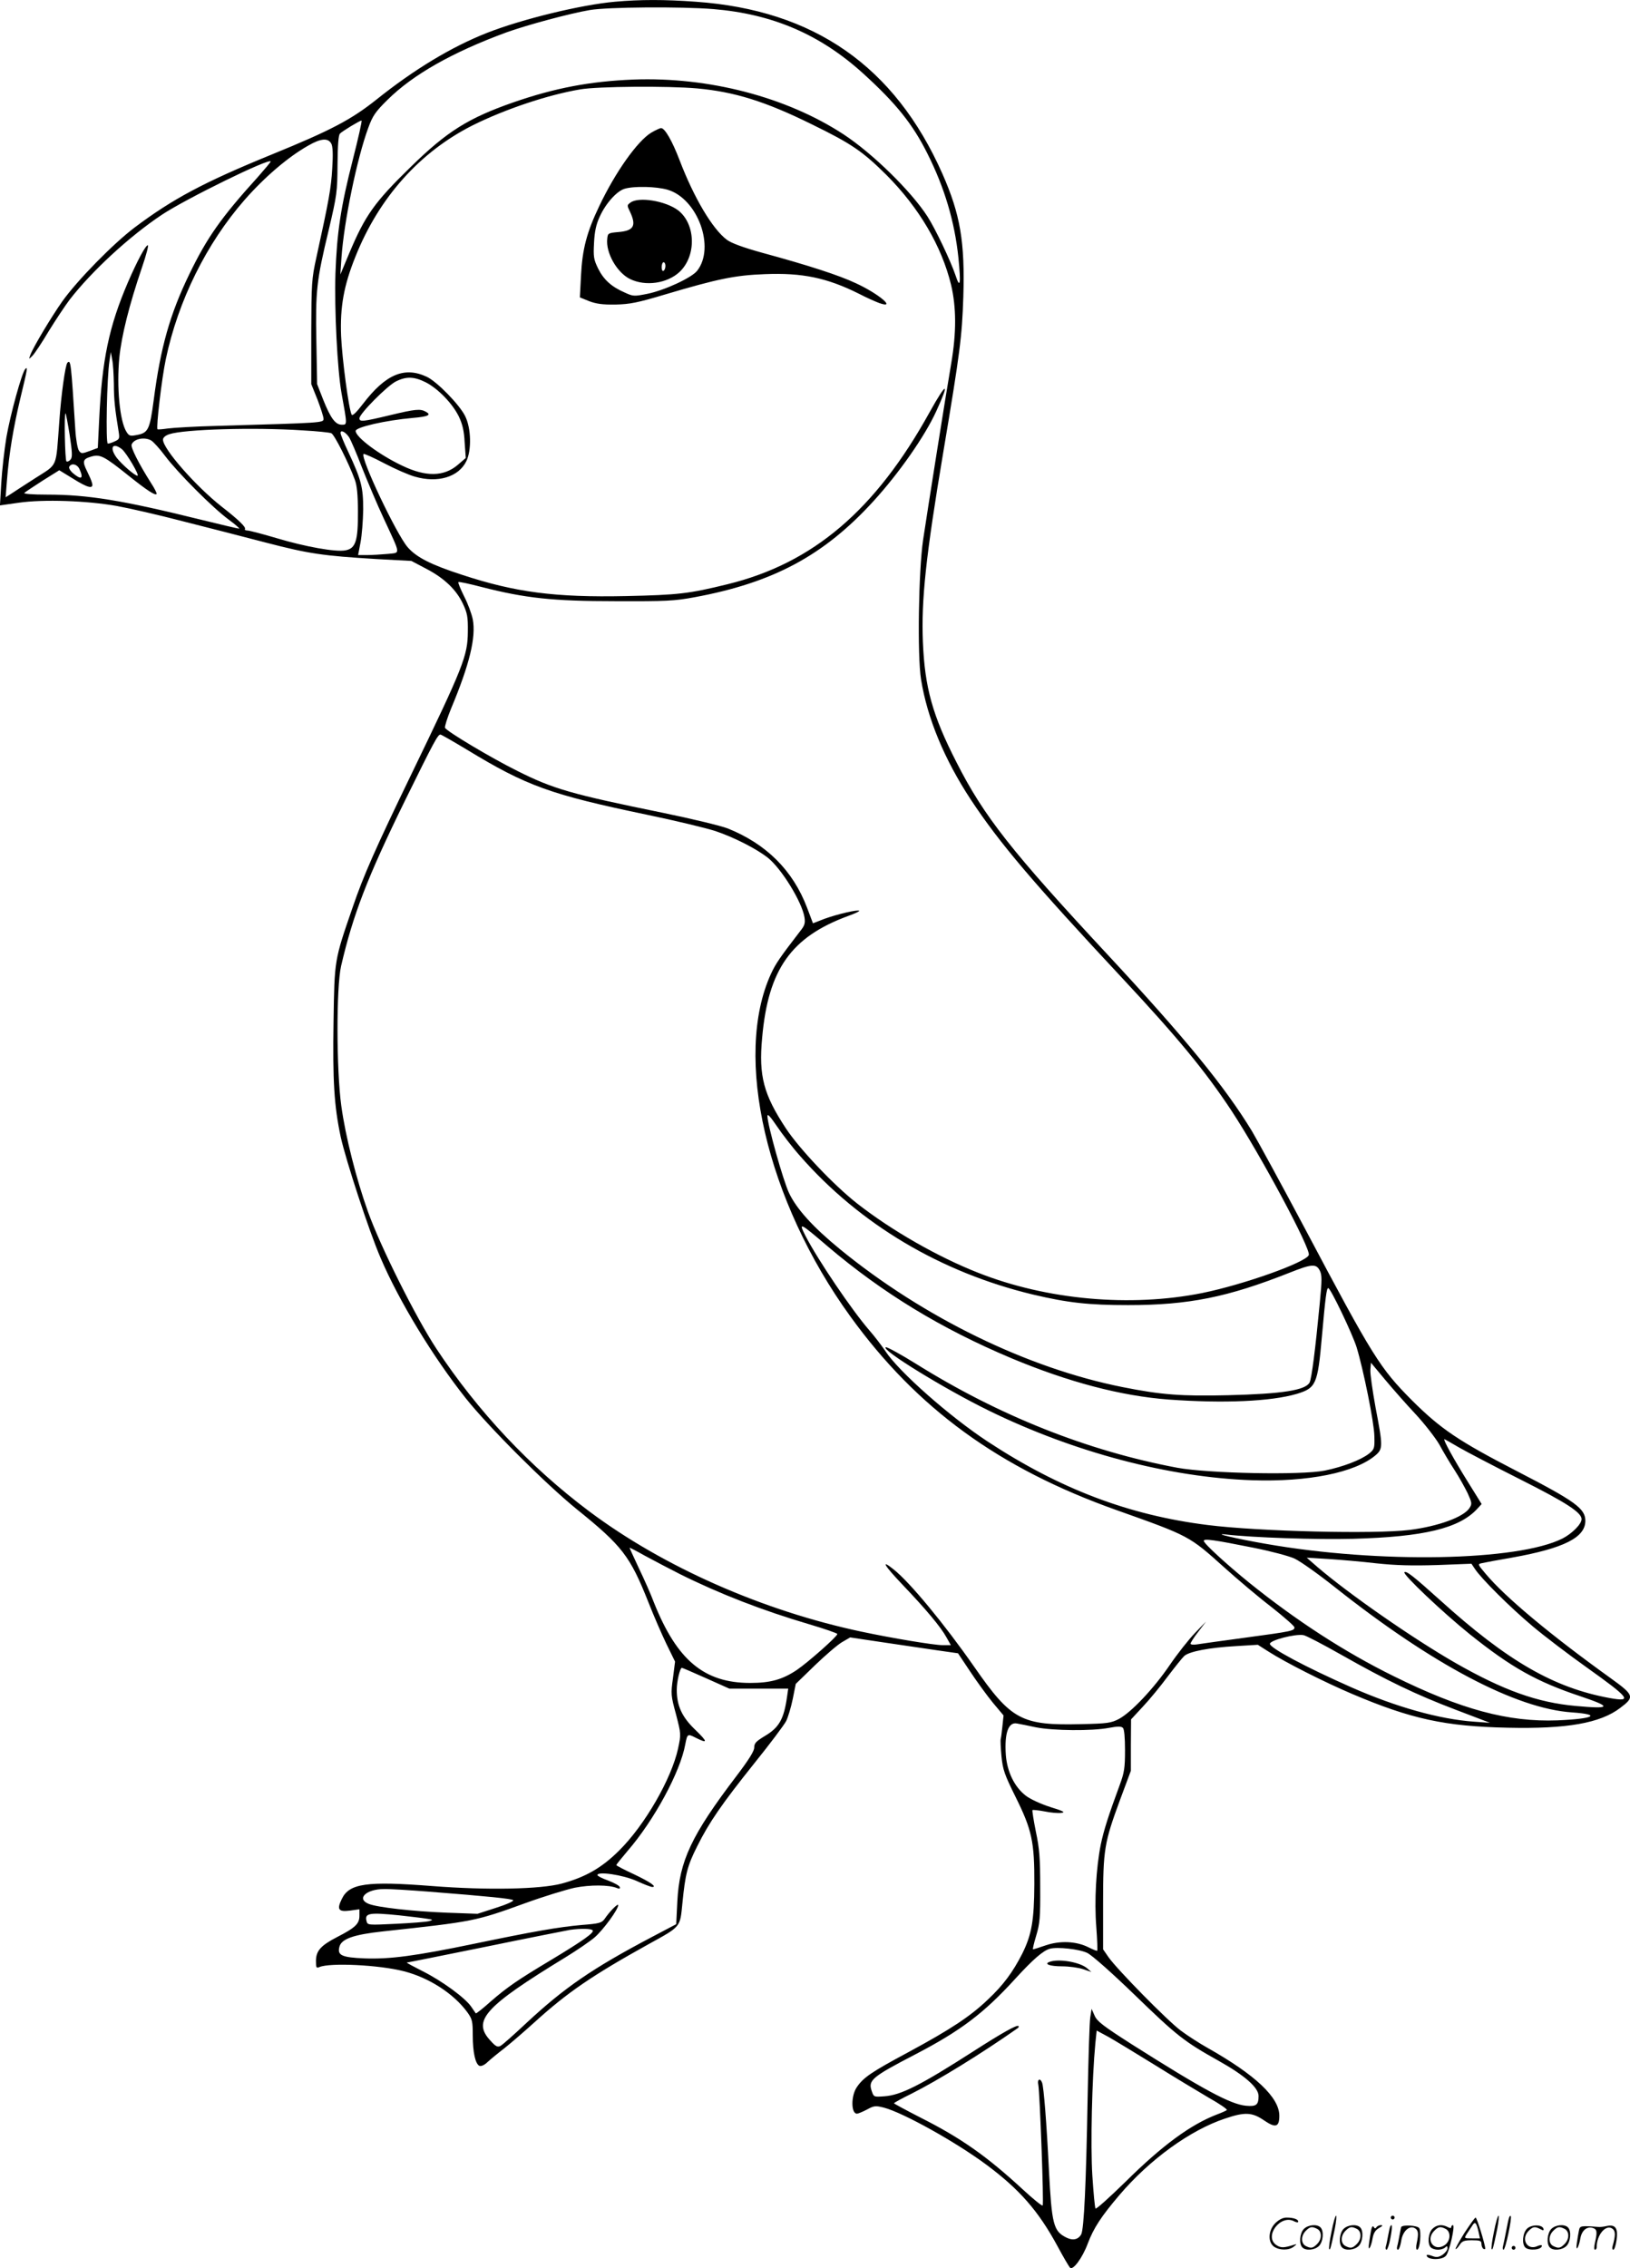 <svg version="1.0" xmlns="http://www.w3.org/2000/svg"
  viewBox="0 0 862.92 1200.551"
 preserveAspectRatio="xMidYMid meet">
<g transform="translate(0.281,1200.813) scale(0.1,-0.1)"
fill="#000000" stroke="none">
<path d="M3253 11999 c-180 -16 -492 -92 -678 -165 -190 -75 -386 -194 -585
-353 -133 -106 -241 -163 -555 -291 -360 -147 -524 -235 -725 -386 -114 -86
-303 -279 -383 -391 -59 -84 -152 -239 -169 -283 -9 -25 -9 -25 11 -5 11 11
50 69 86 130 37 60 87 135 111 167 117 151 316 335 489 450 125 83 575 304
575 281 0 -3 -30 -39 -67 -81 -196 -216 -270 -322 -363 -514 -103 -212 -153
-389 -189 -667 -21 -159 -29 -175 -93 -186 -31 -6 -38 -4 -51 17 -36 56 -53
239 -38 394 12 117 52 277 120 477 22 64 36 117 31 117 -12 0 -55 -80 -105
-195 -101 -235 -138 -411 -153 -734 l-7 -144 -43 -16 c-41 -15 -45 -15 -57 2
-7 10 -16 59 -19 110 -23 361 -24 372 -42 355 -11 -12 -33 -168 -43 -313 -19
-251 -5 -219 -129 -299 -59 -38 -118 -76 -131 -85 l-24 -15 7 89 c11 143 34
279 71 435 38 158 40 169 26 155 -18 -19 -79 -241 -100 -362 -11 -67 -23 -175
-27 -241 l-7 -119 99 14 c131 19 361 11 519 -17 66 -12 224 -48 350 -81 127
-32 325 -83 440 -113 227 -59 302 -70 585 -87 l185 -10 78 -41 c96 -50 160
-111 195 -186 23 -49 27 -69 26 -147 -1 -129 -23 -184 -299 -755 -191 -395
-253 -535 -311 -705 -97 -281 -96 -275 -101 -604 -5 -314 3 -446 38 -611 28
-126 149 -496 211 -640 97 -228 278 -525 451 -743 120 -151 421 -452 587 -587
242 -195 283 -249 380 -493 27 -69 70 -168 95 -220 l46 -94 -11 -87 c-12 -84
-11 -93 16 -192 27 -105 27 -105 11 -181 -35 -160 -175 -404 -311 -539 -92
-92 -179 -142 -305 -176 -113 -30 -392 -36 -686 -13 -346 27 -439 14 -478 -68
-28 -56 -18 -70 43 -62 l50 7 0 -34 c0 -43 -21 -63 -118 -113 -87 -45 -112
-73 -112 -127 0 -35 2 -39 18 -32 55 24 315 12 447 -22 134 -34 265 -119 337
-218 25 -35 28 -47 28 -120 0 -92 14 -154 36 -163 9 -3 27 5 42 20 15 14 55
47 89 73 34 27 106 89 160 138 173 157 304 247 605 414 172 95 165 87 178 217
15 153 26 197 78 300 63 127 131 225 302 439 83 103 158 203 169 224 10 20 26
73 35 117 l16 80 101 98 c55 53 120 109 144 123 l43 25 174 -26 c95 -14 223
-33 285 -42 l112 -16 64 -96 c35 -53 89 -127 120 -165 l57 -68 -6 -57 c-3 -31
-7 -61 -9 -68 -2 -6 0 -47 4 -91 7 -71 16 -97 74 -214 87 -175 101 -238 100
-463 -1 -192 -14 -267 -64 -368 -50 -98 -101 -167 -181 -242 -94 -90 -197
-158 -423 -280 -194 -104 -238 -134 -272 -185 -31 -45 -31 -140 1 -140 6 0 30
10 53 22 38 21 46 21 90 10 102 -27 379 -181 542 -302 175 -130 275 -244 376
-430 31 -58 61 -109 67 -115 15 -16 65 50 94 128 31 82 71 143 167 256 160
188 375 344 559 405 106 36 144 34 208 -10 60 -41 80 -35 80 25 0 97 -126 216
-381 360 -41 23 -105 64 -141 91 -73 55 -337 324 -382 388 l-29 42 0 243 c0
285 6 321 90 549 l57 153 0 136 1 136 63 68 c35 37 94 109 131 159 38 50 77
99 88 109 27 24 133 44 274 52 l115 7 55 -35 c92 -59 296 -162 444 -225 313
-133 492 -172 825 -179 312 -7 489 24 595 105 77 58 74 67 -52 158 -320 230
-557 428 -661 552 -42 50 -43 51 -20 56 13 3 86 17 163 30 272 49 385 106 385
194 0 65 -52 103 -364 264 -308 159 -402 223 -552 372 -172 173 -207 229 -570
914 -125 235 -251 466 -279 513 -143 235 -354 493 -764 934 -508 546 -655 732
-800 1018 -127 248 -168 395 -178 637 -9 221 15 451 108 1005 89 530 99 611
106 821 9 292 -16 438 -111 653 -252 568 -679 866 -1306 910 -164 12 -293 12
-427 0z m521 -39 c313 -26 565 -134 793 -341 175 -159 262 -268 340 -424 91
-181 144 -360 164 -551 14 -139 9 -168 -15 -94 -26 77 -106 245 -148 311 -86
134 -291 335 -445 436 -303 198 -714 305 -1113 290 -229 -9 -417 -45 -636
-121 -238 -83 -351 -154 -542 -341 -192 -187 -241 -256 -325 -455 l-48 -115 6
90 c13 189 82 525 142 687 23 63 37 84 102 148 134 133 344 252 630 357 112
40 335 100 441 118 93 16 481 19 654 5z m-85 -420 c196 -18 359 -68 606 -190
211 -103 269 -143 396 -269 172 -173 291 -375 341 -580 28 -118 29 -253 1
-416 -28 -162 -128 -794 -149 -935 -24 -163 -31 -610 -11 -737 33 -207 124
-425 264 -638 153 -231 326 -435 803 -946 292 -313 437 -489 576 -699 157
-239 422 -734 410 -765 -15 -39 -343 -156 -564 -201 -379 -76 -822 -37 -1186
107 -214 84 -460 225 -640 366 -124 97 -306 289 -378 398 -118 179 -145 278
-126 480 32 363 154 534 456 645 34 12 61 25 58 27 -7 8 -117 -18 -183 -42
l-62 -24 -31 82 c-75 198 -216 338 -420 420 -36 14 -189 51 -340 82 -490 100
-584 127 -775 223 -137 68 -375 210 -382 228 -2 7 12 52 32 101 98 234 133
378 115 473 -6 29 -26 84 -46 122 -19 39 -33 72 -30 75 2 3 58 -9 123 -26 231
-59 374 -75 708 -75 269 -1 312 1 420 21 416 77 684 221 946 508 136 149 273
345 333 477 73 159 55 157 -35 -5 -287 -519 -617 -800 -1069 -911 -207 -51
-264 -57 -538 -63 -376 -8 -587 20 -867 112 -167 54 -243 93 -290 147 -60 70
-252 475 -233 493 3 3 52 -19 109 -49 57 -30 130 -62 163 -71 121 -35 231 -2
272 82 28 58 26 173 -6 238 -29 60 -150 184 -204 209 -118 55 -217 13 -336
-142 -35 -46 -57 -67 -61 -59 -15 26 -51 297 -56 417 -6 153 14 266 76 420
125 313 341 554 621 695 171 85 397 161 569 190 93 16 463 19 620 5z m-1824
-377 c-64 -250 -84 -384 -92 -603 -6 -188 10 -508 32 -632 31 -171 31 -168 2
-168 -34 0 -59 33 -99 133 l-32 82 -4 228 c-5 266 1 320 65 586 44 187 46 203
47 348 1 105 5 156 13 164 14 14 105 69 114 69 4 0 -17 -93 -46 -207z m-114
85 c8 -15 10 -56 5 -132 -6 -104 -17 -165 -84 -471 -25 -113 -26 -135 -27
-395 l0 -275 33 -82 c17 -45 32 -91 32 -102 0 -21 -3 -21 -560 -37 -118 -3
-237 -10 -265 -14 -27 -4 -52 -6 -54 -4 -8 8 22 267 44 371 65 309 215 612
417 843 105 120 231 228 338 288 66 38 104 41 121 10z m-1151 -1273 c0 -82 6
-134 25 -250 6 -37 5 -42 -20 -53 -14 -7 -31 -12 -37 -12 -12 0 -5 355 9 440
l7 45 7 -40 c5 -22 8 -80 9 -130z m1652 9 c64 -33 140 -111 174 -180 19 -40
28 -75 31 -137 l6 -83 -43 -37 c-73 -62 -168 -64 -293 -4 -121 57 -247 151
-247 184 0 20 157 56 303 69 82 7 100 16 68 33 -29 16 -54 14 -191 -19 -142
-34 -160 -36 -160 -16 0 24 147 172 193 195 56 28 97 26 159 -5z m-1886 -278
c14 -94 15 -118 5 -130 -7 -9 -17 -13 -22 -10 -8 5 -13 254 -5 254 2 0 12 -51
22 -114z m1234 24 c74 -4 142 -11 151 -15 16 -6 92 -157 125 -247 11 -30 16
-80 16 -168 1 -155 -12 -195 -66 -205 -51 -10 -213 19 -366 65 -74 22 -143 40
-153 40 -10 0 -16 4 -13 8 6 10 -34 49 -124 119 -137 108 -310 305 -310 354 0
11 13 22 34 29 80 26 448 37 706 20z m245 -36 c9 -14 40 -86 69 -162 30 -75
81 -197 115 -269 92 -199 90 -179 19 -187 -34 -3 -82 -6 -108 -6 l-47 0 13 68
c7 37 13 115 14 173 0 118 -10 157 -79 305 -23 48 -41 93 -41 100 0 19 26 6
45 -22z m-1048 -17 c12 -7 45 -43 74 -82 66 -88 254 -277 338 -338 35 -26 59
-47 54 -47 -6 0 -100 22 -209 49 -409 101 -592 131 -807 131 -80 0 -127 4
-121 9 5 5 49 34 97 65 l88 55 72 -44 c81 -51 112 -58 101 -22 -3 12 -15 39
-25 59 -27 54 -24 66 20 79 48 14 67 5 203 -104 94 -75 136 -102 144 -94 3 3
-10 29 -29 58 -66 104 -109 190 -103 204 11 30 67 42 103 22z m-155 -46 c24
-19 96 -141 83 -141 -14 0 -83 60 -110 95 -40 54 -22 84 27 46z m-224 -106
c23 -51 10 -59 -34 -22 -16 14 -24 29 -20 35 12 21 42 13 54 -13z m2051 -1485
c317 -193 443 -238 956 -345 149 -31 311 -70 360 -86 98 -33 216 -93 277 -141
72 -57 181 -234 194 -315 5 -32 1 -44 -23 -74 -107 -139 -129 -171 -154 -225
-201 -438 -24 -1201 420 -1814 353 -488 788 -804 1406 -1024 391 -139 387
-137 575 -306 69 -62 180 -156 248 -208 67 -53 122 -101 122 -108 0 -18 -14
-21 -258 -54 -125 -17 -242 -33 -259 -36 -18 -3 -33 -1 -33 4 0 5 18 34 41 63
l41 54 -58 -60 c-33 -34 -93 -110 -134 -170 -85 -125 -204 -251 -270 -286 -41
-21 -60 -24 -198 -27 -317 -8 -371 21 -567 303 -159 228 -342 449 -427 516
-71 57 -51 22 50 -84 122 -128 200 -221 230 -276 l23 -41 -43 0 c-46 0 -268
37 -428 71 -525 111 -1050 343 -1443 637 -315 236 -591 530 -810 862 -108 164
-297 542 -362 725 -61 170 -119 398 -141 560 -26 189 -27 626 -1 740 63 271
138 467 338 875 155 315 174 350 188 350 4 0 67 -36 140 -80z m1764 -2151
c317 -362 745 -616 1232 -733 186 -44 295 -56 505 -56 321 0 527 42 853 171
118 47 142 49 161 12 12 -24 12 -49 0 -173 -23 -241 -43 -400 -54 -420 -22
-41 -146 -60 -431 -67 -246 -6 -354 2 -559 43 -503 100 -1053 368 -1495 729
-144 118 -231 214 -271 299 -31 66 -114 361 -114 407 0 14 17 -5 50 -54 27
-40 82 -112 123 -158z m147 -479 c290 -246 598 -434 971 -591 301 -126 580
-200 834 -219 292 -21 541 -10 677 30 102 31 111 50 133 300 19 213 25 260 34
260 12 0 127 -240 150 -313 36 -118 93 -400 94 -470 2 -65 0 -70 -28 -93 -42
-33 -137 -70 -235 -90 -125 -25 -616 -15 -780 15 -475 89 -945 276 -1383 550
-82 51 -154 90 -160 88 -32 -10 312 -222 548 -337 448 -219 951 -352 1390
-367 297 -10 544 40 653 131 41 35 41 47 1 256 -16 89 -29 178 -27 199 l3 36
75 -90 c41 -49 114 -132 162 -183 48 -52 104 -124 125 -160 20 -37 56 -98 81
-136 24 -37 55 -93 69 -122 23 -51 24 -56 9 -79 -31 -47 -165 -96 -316 -115
-186 -23 -801 -8 -1070 26 -417 52 -782 191 -1163 441 -204 134 -474 373 -543
480 -19 28 -57 78 -85 110 -92 106 -272 372 -338 500 -37 74 -32 72 119 -57z
m3342 -1064 c40 -23 187 -100 326 -170 242 -122 322 -174 322 -209 0 -26 -50
-76 -100 -102 -237 -120 -971 -134 -1570 -29 -156 27 -288 58 -215 50 146 -17
481 -28 675 -23 374 10 563 55 658 159 l23 25 -74 119 c-73 117 -132 224 -123
224 2 0 37 -20 78 -44z m-1091 -530 c91 -18 190 -44 220 -58 30 -14 126 -82
214 -152 515 -408 957 -642 1255 -662 158 -11 116 -34 -77 -42 -262 -10 -512
58 -868 234 -256 126 -513 292 -765 495 -116 94 -240 207 -240 221 0 13 51 6
261 -36z m-3034 -140 c209 -104 435 -192 686 -266 81 -24 147 -47 147 -51 0
-13 -154 -149 -214 -190 -76 -51 -140 -69 -247 -69 -244 0 -388 120 -510 426
-16 43 -52 124 -80 182 -27 58 -49 106 -49 108 0 1 36 -17 80 -42 44 -24 128
-68 187 -98z m3688 57 c104 -11 187 -13 321 -9 l181 7 18 -27 c33 -51 189
-206 306 -304 63 -53 192 -151 285 -217 230 -164 246 -185 123 -163 -295 54
-541 195 -899 519 -139 125 -178 156 -188 147 -10 -11 202 -212 346 -328 220
-176 353 -251 587 -329 167 -56 162 -68 -24 -51 -205 18 -385 83 -639 228
-226 130 -563 364 -732 509 l-55 48 115 -7 c63 -4 178 -14 255 -23z m-187
-484 c242 -137 393 -210 606 -291 l181 -69 -85 6 c-182 13 -411 77 -649 182
-242 107 -431 208 -431 230 0 19 134 54 178 46 13 -2 103 -49 200 -104z
m-3363 -124 l123 -55 156 0 156 0 -6 -42 c-17 -120 -42 -164 -118 -209 -46
-28 -56 -38 -56 -61 0 -19 -29 -65 -95 -152 -238 -313 -301 -448 -312 -662
l-6 -121 -131 -69 c-313 -165 -461 -267 -661 -453 -66 -62 -128 -117 -138
-122 -15 -8 -25 -4 -51 25 -102 107 -37 180 397 445 57 35 126 82 152 104 46
40 125 148 125 171 -1 11 -44 -32 -72 -73 -15 -21 -28 -25 -120 -32 -124 -11
-255 -34 -568 -99 -313 -65 -449 -83 -583 -78 -120 5 -145 16 -133 61 10 42
74 65 232 82 479 52 486 53 751 149 99 36 217 72 263 82 81 16 182 16 224 -2
13 -5 17 -3 14 6 -2 7 -30 22 -61 34 -31 11 -57 24 -57 29 0 21 135 1 207 -31
39 -18 76 -32 83 -32 27 0 -10 26 -96 67 -52 24 -94 46 -94 49 0 3 27 36 59
74 142 164 280 420 306 565 11 56 12 57 55 35 66 -33 65 -23 -3 43 -70 67 -97
127 -97 211 0 44 17 116 27 116 3 0 61 -25 128 -55z m1747 -260 c92 -18 295
-20 385 -3 48 9 66 9 75 0 7 -7 11 -51 11 -119 0 -93 -4 -118 -28 -183 -60
-163 -84 -238 -100 -314 -25 -123 -35 -301 -24 -438 5 -67 7 -123 5 -125 -2
-3 -23 6 -47 18 -64 32 -150 36 -226 10 -34 -12 -64 -21 -67 -21 -3 0 5 33 17
73 19 63 22 95 21 257 0 152 -4 204 -23 293 -12 60 -20 111 -18 114 3 2 32 -1
64 -7 32 -7 72 -10 88 -8 24 3 14 9 -57 31 -50 16 -105 41 -130 60 -60 46 -99
126 -106 216 -8 117 14 177 61 166 12 -2 57 -11 99 -20z m-3212 -870 c317 -25
435 -37 444 -45 4 -5 -36 -23 -90 -40 l-99 -32 -165 6 c-176 7 -367 28 -412
47 -65 27 -12 78 82 78 30 1 138 -6 240 -14z m-160 -125 c52 -6 115 -13 140
-17 41 -6 43 -7 18 -14 -15 -4 -94 -10 -176 -14 -145 -7 -149 -7 -154 13 -12
44 13 48 172 32z m1025 -80 c8 -12 -51 -54 -215 -153 -184 -110 -236 -146
-325 -223 -41 -37 -77 -65 -79 -63 -1 2 -12 18 -24 35 -32 47 -155 137 -257
188 -49 25 -87 45 -84 46 4 0 193 38 420 84 228 47 428 86 444 89 58 8 114 7
120 -3z m2618 -119 c25 -12 130 -105 253 -224 223 -216 260 -245 444 -348 136
-76 210 -141 210 -185 0 -48 -12 -57 -67 -52 -82 8 -225 85 -607 327 -150 96
-181 120 -194 150 l-16 36 -7 -45 c-4 -25 -10 -218 -14 -430 -8 -449 -19 -691
-34 -719 -16 -28 -45 -34 -80 -16 -67 34 -76 69 -91 360 -12 243 -27 435 -36
459 -10 27 -27 18 -20 -11 8 -42 30 -632 23 -639 -3 -4 -50 34 -104 84 -193
178 -328 273 -544 382 -76 39 -139 73 -139 75 0 3 42 26 93 51 141 71 367 210
561 346 6 4 8 9 5 12 -8 8 -88 -37 -239 -134 -279 -179 -383 -232 -471 -238
-56 -4 -56 -4 -67 28 -20 57 0 74 233 195 238 124 361 217 525 397 95 104 149
151 185 161 40 11 156 -2 198 -22z m359 -594 c101 -63 229 -140 285 -173 57
-32 99 -61 95 -65 -4 -3 -27 -14 -52 -23 -140 -54 -289 -163 -486 -358 -84
-82 -154 -145 -157 -140 -4 5 -11 84 -17 175 -10 159 -2 511 16 700 l7 67 63
-34 c35 -20 146 -87 246 -149z M3445 11306 c-73 -44 -190 -209 -275 -388 -67
-140 -90 -229 -97 -369 l-6 -115 49 -20 c37 -14 71 -19 139 -18 77 2 115 9
265 54 277 82 367 101 526 107 198 8 329 -19 499 -104 38 -20 86 -41 107 -49
94 -33 -2 49 -124 105 -89 42 -249 94 -495 161 -101 28 -164 51 -188 69 -76
57 -174 222 -250 421 -39 102 -78 170 -98 170 -6 0 -30 -11 -52 -24z m86 -302
c160 -47 254 -306 157 -429 -29 -37 -171 -103 -263 -122 -70 -14 -76 -14 -119
6 -72 31 -113 69 -142 127 -24 49 -26 63 -22 137 3 60 11 97 30 138 32 71 91
136 132 148 51 15 168 12 227 -5z M3335 10936 c-19 -14 -19 -15 -2 -50 34 -73
19 -99 -60 -106 -56 -5 -58 -6 -61 -35 -9 -74 51 -180 121 -214 82 -40 196
-23 261 37 91 85 87 254 -7 327 -67 50 -208 73 -252 41z m185 -335 c0 -11 -4
-23 -10 -26 -6 -4 -10 5 -10 19 0 14 5 26 10 26 6 0 10 -9 10 -19z M5552 1623
c-29 -11 4 -23 67 -23 38 0 88 -7 112 -15 l44 -15 -23 20 c-39 33 -153 52
-200 33z M7046 194 c-10 -47 -15 -88 -12 -91 5 -6 9 7 30 110 7 37 10 67 6 67
-4 0 -15 -39 -24 -86z M7360 270 c0 -5 5 -10 10 -10 6 0 10 5 10 10 0 6 -4 10
-10 10 -5 0 -10 -4 -10 -10z M7906 194 c-10 -47 -15 -88 -12 -91 5 -6 9 7 30
110 7 37 10 67 6 67 -4 0 -15 -39 -24 -86z M7986 269 c-3 -8 -10 -41 -16 -74
-6 -33 -14 -68 -16 -77 -3 -10 -1 -18 3 -18 10 0 46 171 38 178 -2 3 -7 -1 -9
-9z M6749 241 c-38 -38 -41 -101 -7 -125 29 -20 79 -20 104 0 18 14 18 15 1
10 -53 -17 -69 -17 -92 -2 -69 45 21 166 94 126 12 -6 21 -7 21 -1 0 12 -25
21 -62 21 -19 0 -39 -10 -59 -29z M7750 189 c-28 -45 -49 -83 -47 -85 2 -3 12
7 21 21 14 21 24 25 66 25 43 0 50 -3 50 -19 0 -11 5 -23 10 -26 6 -3 10 -3
10 1 0 20 -44 164 -51 164 -4 0 -30 -37 -59 -81z m75 4 l7 -33 -42 0 c-42 0
-42 0 -28 23 8 12 21 32 29 44 15 25 22 18 34 -34z M6900 210 c-22 -22 -27
-79 -8 -98 19 -19 66 -14 88 8 22 22 27 79 8 98 -19 19 -66 14 -88 -8z m71 0
c25 -14 25 -54 -1 -80 -23 -23 -33 -24 -61 -10 -25 14 -25 54 1 80 23 23 33
24 61 10z M7110 210 c-22 -22 -27 -79 -8 -98 19 -19 66 -14 88 8 22 22 27 79
8 98 -19 19 -66 14 -88 -8z m71 0 c25 -14 25 -54 -1 -80 -23 -23 -33 -24 -61
-10 -25 14 -25 54 1 80 23 23 33 24 61 10z M7256 204 c-3 -16 -8 -47 -11 -69
-8 -51 10 -26 19 27 5 27 15 42 34 53 18 10 22 14 10 15 -9 0 -20 -5 -24 -11
-5 -8 -9 -8 -14 1 -5 8 -10 3 -14 -16z M7357 223 c-2 -4 -7 -26 -11 -48 -4
-22 -9 -48 -12 -57 -3 -10 -1 -18 4 -18 4 0 14 28 20 62 11 58 10 81 -1 61z
M7415 220 c-1 -3 -5 -23 -9 -45 -4 -22 -9 -48 -12 -57 -3 -10 -1 -18 4 -18 5
0 13 20 17 45 7 53 44 87 74 68 17 -11 19 -28 8 -80 -4 -18 -3 -33 2 -33 16 0
24 99 11 115 -12 14 -87 18 -95 5z M7580 210 c-22 -22 -27 -79 -8 -98 7 -7 24
-12 38 -12 14 0 31 5 38 12 9 9 12 8 12 -5 0 -9 -12 -24 -26 -34 -21 -13 -32
-15 -55 -6 -16 6 -29 8 -29 3 0 -24 81 -27 102 -2 18 19 50 162 37 162 -5 0
-9 -5 -9 -10 0 -7 -6 -7 -19 0 -30 16 -59 12 -81 -10z m71 0 c29 -16 25 -65
-6 -86 -56 -37 -103 28 -55 76 23 23 33 24 61 10z M8081 211 c-23 -23 -28 -80
-9 -99 19 -19 88 -13 88 9 0 5 -11 4 -24 -2 -54 -25 -89 38 -46 81 23 23 33
24 62 9 16 -9 19 -8 16 3 -8 22 -64 22 -87 -1z M8210 210 c-22 -22 -27 -79 -8
-98 19 -19 66 -14 88 8 22 22 27 79 8 98 -19 19 -66 14 -88 -8z m71 0 c25 -14
25 -54 -1 -80 -23 -23 -33 -24 -61 -10 -25 14 -25 54 1 80 23 23 33 24 61 10z
M8356 201 c-3 -14 -8 -44 -11 -66 -8 -51 10 -26 19 27 8 41 35 63 66 53 22 -7
24 -21 11 -77 -5 -22 -5 -38 0 -38 5 0 9 6 9 13 0 68 51 125 85 97 15 -13 15
-35 -1 -92 -3 -10 -1 -18 4 -18 6 0 13 23 17 50 9 63 -5 84 -49 76 -17 -4 -35
-6 -41 -6 -101 8 -104 7 -109 -19z M8000 110 c0 -5 5 -10 10 -10 6 0 10 5 10
10 0 6 -4 10 -10 10 -5 0 -10 -4 -10 -10z"/>
</g>
</svg>

